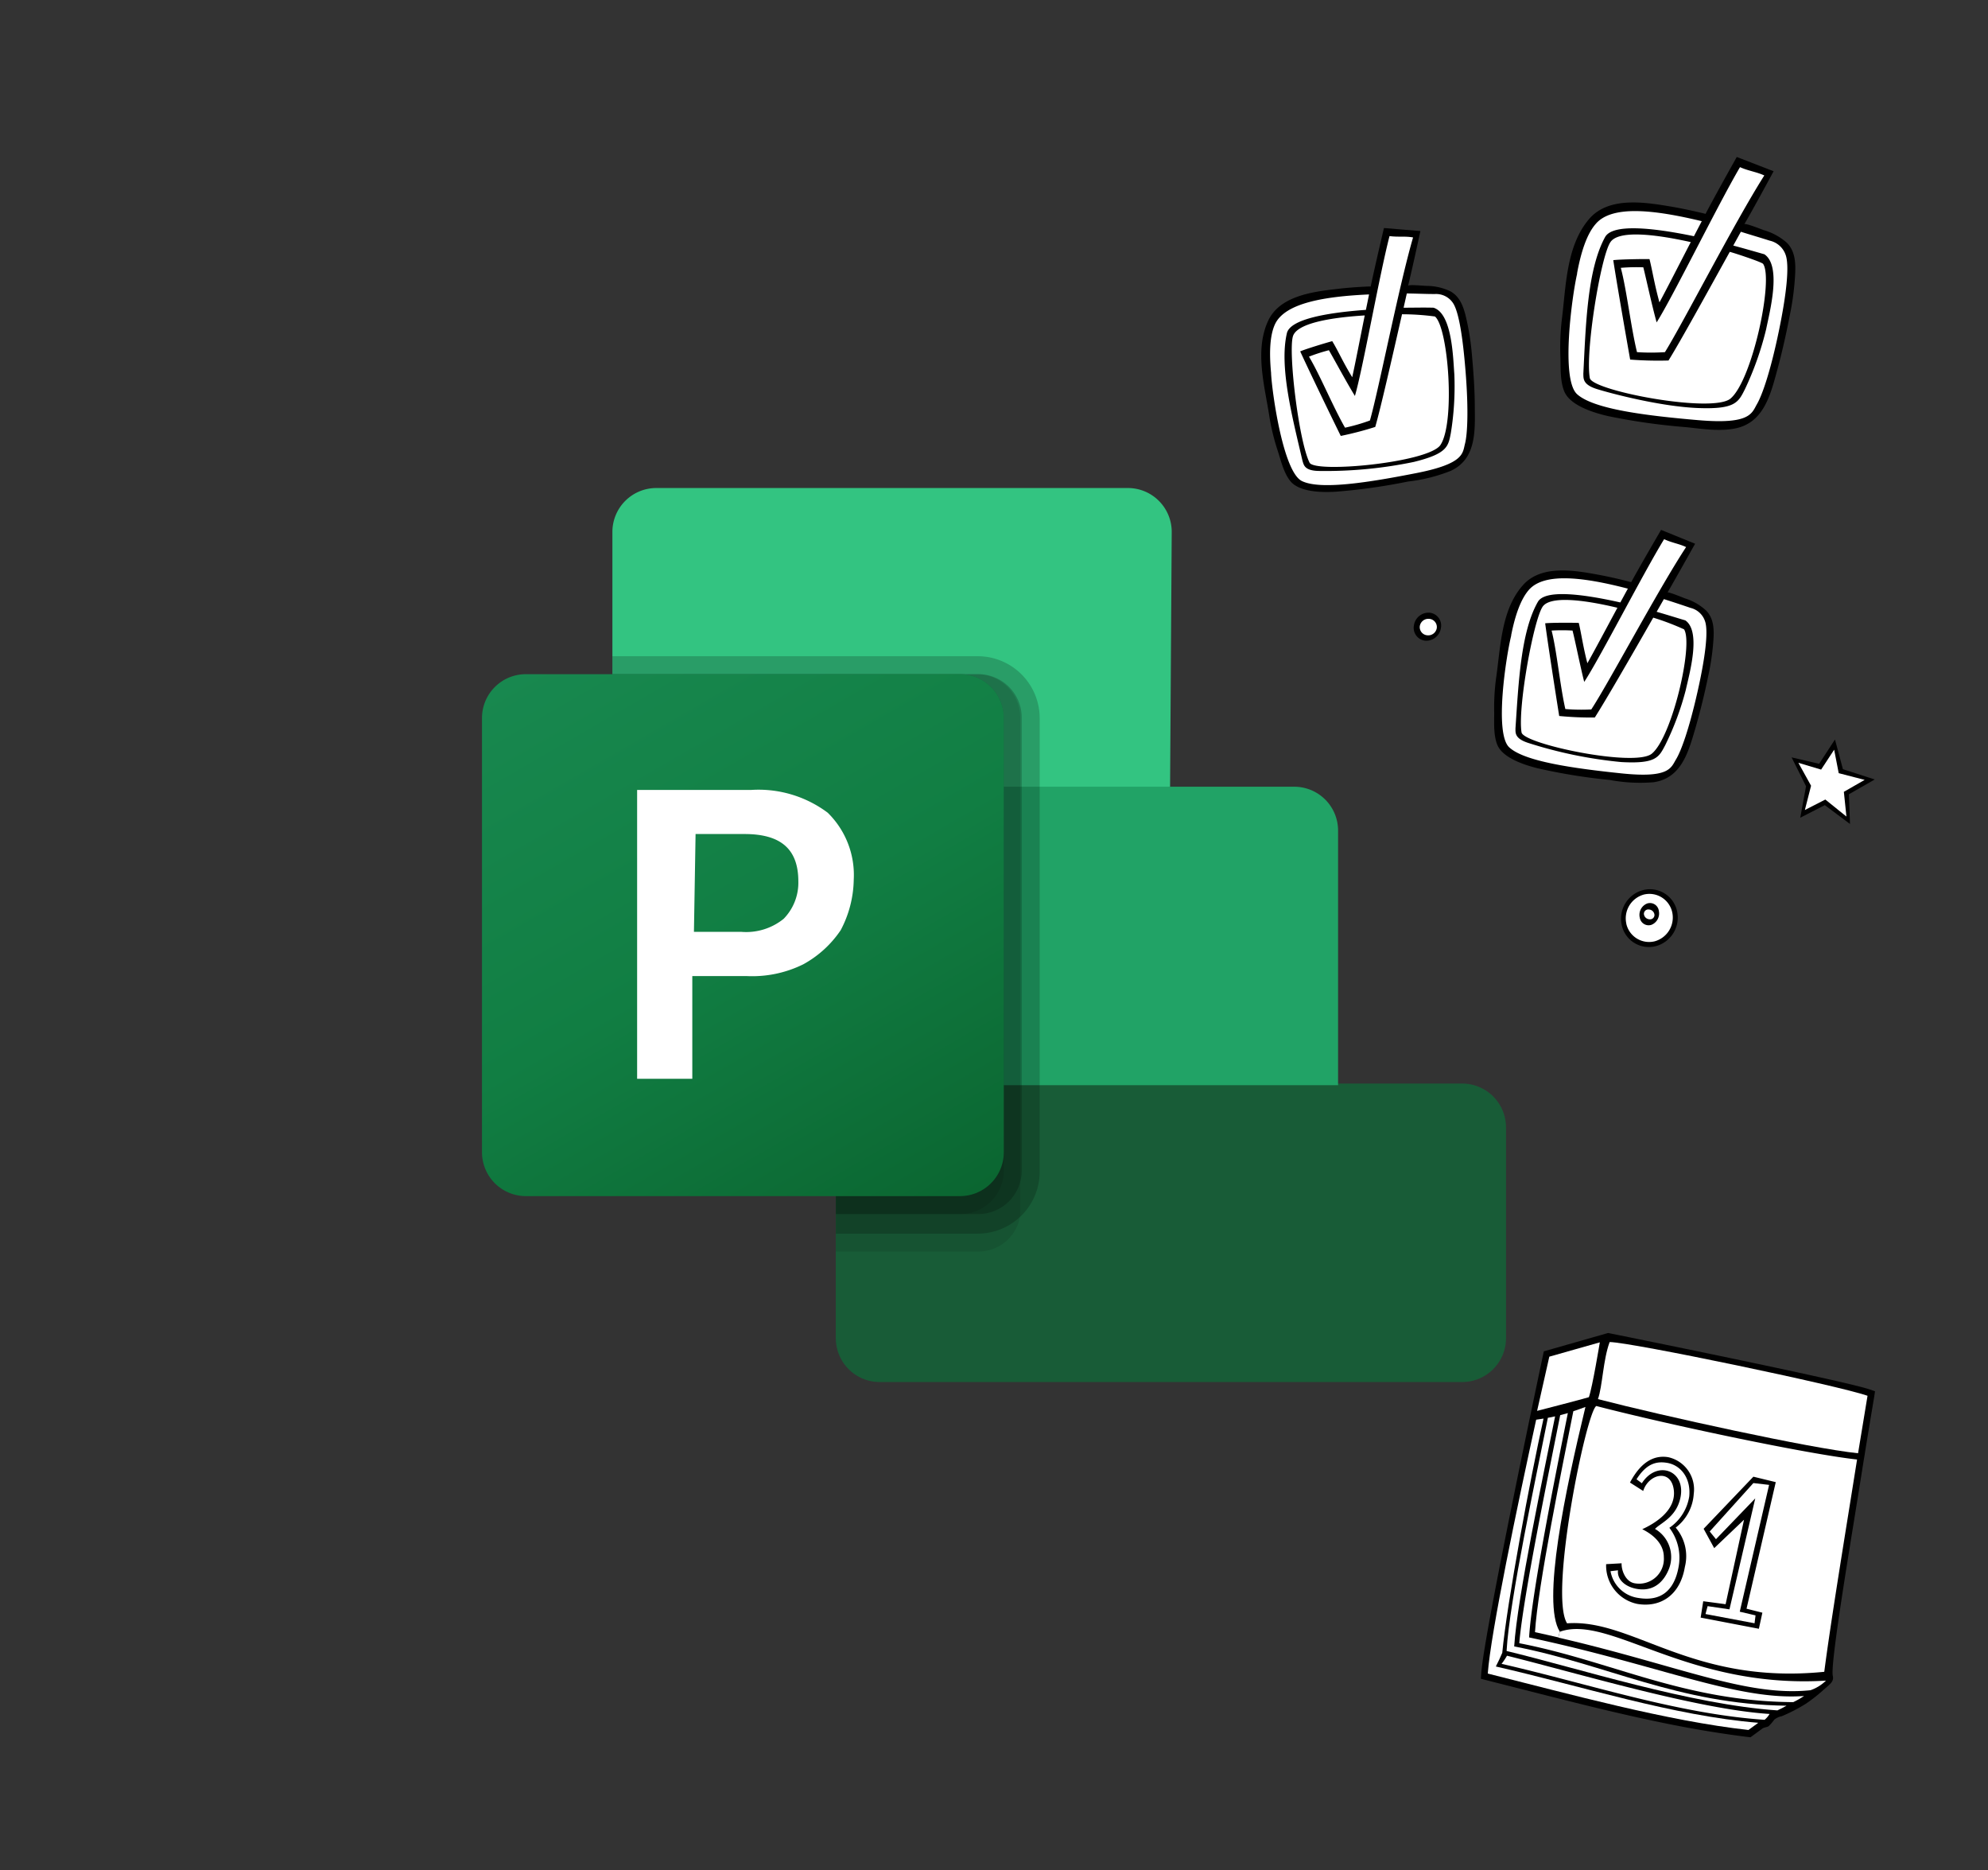 <svg id="project" xmlns="http://www.w3.org/2000/svg" xmlns:xlink="http://www.w3.org/1999/xlink" viewBox="0 0 340.11 319.88"><rect x="0" y="0" width="340.11" height="319.88" fill="#333333" stroke="none"/><defs><style>.cls-1{fill:#185c37;}.cls-2{fill:#33c481;}.cls-3{fill:#21a366;}.cls-4{opacity:0.1;}.cls-4,.cls-5{isolation:isolate;}.cls-5{opacity:0.2;}.cls-6{fill:url(#Dégradé_sans_nom_3);}.cls-7,.cls-9{fill:#fff;}.cls-8,.cls-9{fill-rule:evenodd;}</style><linearGradient id="Dégradé_sans_nom_3" x1="97.98" y1="-353.36" x2="156.11" y2="-454.06" gradientTransform="matrix(1, 0, 0, -1, 0, -243.84)" gradientUnits="userSpaceOnUse"><stop offset="0" stop-color="#18884f"/><stop offset="0.5" stop-color="#117e43"/><stop offset="1" stop-color="#0b6631"/></linearGradient></defs><path class="cls-1" d="M250.12,236.38H150.53a7.51,7.51,0,0,1-7.54-7.53V185.33l38.22-19,47.71,19h21.2a7.5,7.5,0,0,1,7.53,7.53v36A7.5,7.5,0,0,1,250.12,236.38Z"/><path class="cls-2" d="M200.18,134.56l-44.63,15.9-50.78-15.9V91a7.51,7.51,0,0,1,7.54-7.53h80.62A7.5,7.5,0,0,1,200.46,91l-.28,43.53Z"/><path class="cls-3" d="M104.77,134.56H221.39a7.5,7.5,0,0,1,7.53,7.53v43.52H112.31a7.51,7.51,0,0,1-7.54-7.53Z"/><path class="cls-4" d="M143,214.06h24.27a7.23,7.23,0,0,0,7.26-6.13V122.84a7.44,7.44,0,0,0-7.26-7.53H104.77V177.8a7.51,7.51,0,0,0,7.54,7.53H143Z"/><path class="cls-5" d="M167.26,211a10.61,10.61,0,0,0,10.61-10.61V122.84a10.6,10.6,0,0,0-10.61-10.6H104.77v65.84a7.51,7.51,0,0,0,7.54,7.53H143V211Z"/><path class="cls-5" d="M167.26,207.65a7.45,7.45,0,0,0,7.54-7.26V122.84a7.44,7.44,0,0,0-7.26-7.53H104.77V177.8a7.51,7.51,0,0,0,7.54,7.53H143v22.32Z"/><path class="cls-4" d="M164.2,207.65a7.45,7.45,0,0,0,7.53-7.26V122.84a7.44,7.44,0,0,0-7.26-7.53h-59.7V177.8a7.51,7.51,0,0,0,7.54,7.53H143v22.32Z"/><path class="cls-6" d="M90,115.31H164.2a7.5,7.5,0,0,1,7.53,7.53v74.21a7.5,7.5,0,0,1-7.53,7.53H90a7.51,7.51,0,0,1-7.54-7.53V122.84A7.5,7.5,0,0,1,90,115.31Z"/><path class="cls-7" d="M128.49,135.11A19.75,19.75,0,0,1,141.6,139a14.9,14.9,0,0,1,4.46,11.44,19.05,19.05,0,0,1-2.23,8.65,18.3,18.3,0,0,1-6.42,5.85,19.72,19.72,0,0,1-9.76,2h-9.21v17.57H109V135.11Zm-9.77,24.27h8.09a10.2,10.2,0,0,0,7.26-2.23,8.83,8.83,0,0,0,2.51-6.41c0-5.58-3.07-8.09-9.21-8.09H119Z"/><path d="M290,93l-5.82-2.37s-3.41,5.83-5.11,8.94l-.32-.08c-1.94-.5-3.64-.88-5.2-1.17-4.08-.75-9.77-1.79-12.94,1.7-3.82,4.21-3.88,10.7-4.66,16a37.4,37.4,0,0,0-.32,5.89c0,1.75-.13,3.76.51,5.43.9,2.32,4.75,3.52,6.91,4.06a98.6,98.6,0,0,0,12.35,2,28.18,28.18,0,0,0,7.5.39c4.74-.69,5.95-5.14,7.12-9.13.87-3,1.6-6,2.24-9.1a42.84,42.84,0,0,0,.88-6.17c.11-1.78.06-3.58-1.23-4.94a9.38,9.38,0,0,0-3.63-2.1c-.38-.14-2.9-1.19-3-1C286.84,98.65,290,93,290,93Z"/><path class="cls-7" d="M288.11,107.64a44.13,44.13,0,0,0-5.27-2c-4,7-8.15,14.18-10,17.08a56.06,56.06,0,0,1-6.09-.26c-.71-4.46-1.94-12.4-2.4-15.85,1-.12,4.56-.11,5.75-.07.44,1.84.71,3.95,1.47,6.9,1.18-2.09,3.06-5.63,5.14-9.49-6.2-1.48-11.6-2-12.81-.16-1.58,2.43-4.28,17.38-3.59,21.48.33,2,19.38,6,22.28,3.64C286.08,126.06,289.75,110.15,288.11,107.64Z"/><path class="cls-7" d="M284.7,92.22c-3.67,6-11.05,20.45-13.67,24.41-.7-2.74-1.55-7.06-2-8.78a30.13,30.13,0,0,0-3.58,0c.89,3.48,1.44,9.42,2.35,13.42a32.77,32.77,0,0,0,4.44.07c3-4.57,11.38-20.39,16.22-27.77C287.27,93,286.08,92.86,284.7,92.22Z"/><path class="cls-7" d="M291.73,106.35a3.47,3.47,0,0,0-2.52-2.38q-2.25-.77-4.55-1.5l-1.24,2.17c1.66.47,3.32,1,4.91,1.47,2.76,1.91.68,9.17.07,11.92a49.21,49.21,0,0,1-3.52,9.44c-1.09,2.06-1.58,3.2-7.51,2.87a75.39,75.39,0,0,1-16-3.3c-2.27-.76-2.09-1.73-2.1-2.47.52-7.69.91-16.52,3.83-21.63,1.19-2.09,7.27-1.44,14.11.1.43-.78.85-1.57,1.29-2.36-7.36-1.91-14.17-2.83-16.88.15-1.41,1.56-2.4,4.36-3.08,7.79l0,.1c-.84,3.37-2.93,16.67-.35,19.09s10.86,3.59,19.15,4.46,8.52-.94,9.41-2.41,2.24-5.23,3.65-11.47S292.24,108,291.73,106.35Z"/><path d="M243,39.52,236.77,39s-1.55,6.57-2.27,10h-.33c-2,.09-3.74.22-5.32.41-4.11.47-9.86,1.15-11.87,5.41-2.42,5.15-.57,11.37.23,16.69a37.68,37.68,0,0,0,1.43,5.72c.53,1.67,1,3.64,2.07,5,1.55,2,5.58,2,7.8,1.87a101.3,101.3,0,0,0,12.38-1.74,28.44,28.44,0,0,0,7.29-1.82c4.34-2,4.18-6.66,4.13-10.82,0-3.12-.24-6.25-.52-9.36a44.09,44.09,0,0,0-1-6.16c-.42-1.73-1-3.44-2.63-4.36a9.39,9.39,0,0,0-4.08-.94c-.41,0-3.13-.29-3.19,0C241.64,45.9,243,39.52,243,39.52Z"/><path class="cls-7" d="M245.49,54.13a43.27,43.27,0,0,0-5.63-.38c-1.79,7.85-3.64,16-4.58,19.27a56.91,56.91,0,0,1-5.9,1.54c-2-4.06-5.49-11.29-6.94-14.46.88-.39,4.33-1.44,5.48-1.75,1,1.63,1.83,3.58,3.42,6.17.52-2.35,1.28-6.28,2.14-10.57-6.36.39-11.68,1.45-12.29,3.59-.8,2.79,1,17.87,2.85,21.59.91,1.83,20.29,0,22.38-3C249,72.32,247.79,56,245.49,54.13Z"/><path class="cls-7" d="M237.72,40.38c-1.76,6.83-4.58,22.79-5.92,27.34-1.48-2.41-3.56-6.3-4.45-7.82A30,30,0,0,0,223.94,61c1.86,3.08,4.12,8.59,6.17,12.15a31.65,31.65,0,0,0,4.26-1.23c1.5-5.24,4.92-22.84,7.38-31.31C240.4,40.36,239.21,40.58,237.72,40.38Z"/><path class="cls-7" d="M248.58,51.83a3.48,3.48,0,0,0-3.11-1.54c-1.58,0-3.19-.08-4.79-.1l-.55,2.44c1.73,0,3.46-.05,5.12,0,3.2,1,3.34,8.57,3.56,11.38a49.77,49.77,0,0,1-.6,10.06c-.44,2.28-.57,3.52-6.34,4.94a74.29,74.29,0,0,1-16.3,1.54c-2.39-.06-2.51-1-2.74-1.74-1.75-7.51-4-16.06-2.67-21.81.53-2.34,6.53-3.5,13.52-4q.27-1.3.54-2.64c-7.59.34-14.38,1.45-16.09,5.09-.89,1.91-1,4.87-.67,8.35v.11c.19,3.46,2.09,16.79,5.26,18.36s11.44.25,19.62-1.36,7.87-3.39,8.29-5,.62-5.66.13-12S249.56,53.29,248.58,51.83Z"/><path d="M303.43,29.29l-6.3-2.44s-3.57,6.34-5.34,9.73l-.36-.09c-2.09-.5-3.93-.88-5.62-1.17-4.4-.73-10.55-1.74-13.89,2.08-4,4.61-4,11.6-4.73,17.34a40.78,40.78,0,0,0-.23,6.35c.06,1.88-.07,4.06.65,5.83,1,2.49,5.18,3.71,7.51,4.25a107.07,107.07,0,0,0,13.34,1.89c2.68.28,5.4.72,8.08.28,5.11-.83,6.32-5.64,7.5-10,.89-3.25,1.61-6.54,2.25-9.85a46.62,46.62,0,0,0,.83-6.66c.09-1.91,0-3.86-1.41-5.3a10.26,10.26,0,0,0-4-2.18c-.41-.15-3.15-1.24-3.29-1C300.1,35.48,303.43,29.29,303.43,29.29Z"/><path class="cls-7" d="M301.64,45.14c-.22-.33-5.34-2-5.71-2.06-4.2,7.59-8.52,15.43-10.48,18.58a62.14,62.14,0,0,1-6.56-.16c-.85-4.79-2.33-13.32-2.89-17,1-.14,4.91-.21,6.2-.18.5,2,.83,4.24,1.7,7.4,1.23-2.27,3.19-6.12,5.36-10.31-6.7-1.49-12.53-2-13.79.07-1.66,2.64-4.29,18.79-3.48,23.19.41,2.17,21,6.08,24.07,3.5C299.8,65,303.45,47.8,301.64,45.14Z"/><path class="cls-7" d="M297.68,28.59c-3.84,6.55-11.52,22.23-14.26,26.55-.82-2.94-1.81-7.58-2.28-9.42a31.79,31.79,0,0,0-3.85.09c1,3.74,1.72,10.12,2.77,14.42a36.32,36.32,0,0,0,4.78,0c3.11-5,11.89-22.18,17-30.22C300.46,29.38,299.17,29.25,297.68,28.59Z"/><path class="cls-7" d="M305.52,43.68a3.75,3.75,0,0,0-2.76-2.52c-1.63-.52-3.28-1-4.93-1.52L296.53,42c1.8.48,3.6,1,5.32,1.49,3,2,.9,9.86.3,12.84a53.08,53.08,0,0,1-3.62,10.23c-1.13,2.24-1.64,3.47-8,3.23s-14.88-2.48-17.34-3.25-2.28-1.83-2.31-2.62c.42-8.29.67-17.81,3.72-23.37,1.25-2.27,7.8-1.68,15.2-.15l1.34-2.57C283.16,35.91,275.8,35,273,38.3c-1.5,1.7-2.51,4.74-3.19,8.44a.43.43,0,0,1,0,.11c-.84,3.64-2.84,18,0,20.57s11.76,3.67,20.71,4.44,9.16-1.17,10.08-2.77,2.32-5.67,3.72-12.42S306.1,45.48,305.52,43.68Z"/><path d="M313.56,286.65c-.45-1.85,2.57-19.94,3.93-28.42.48-2.93.93-5.78,1.35-8.42l.18-1.07c.15-1,.5-3.08.83-5.1s.66-3.92.79-4.73l.14-.95-.9-.31c-4.33-1.51-44.76-9.66-44.76-9.66l-11,3.14s-10.17,47.75-10.7,55l-.07,1,.93.24,6.31,1.6c10,2.55,21.35,5.45,31.55,7.12,2.44.4,4.76.73,6.9,1l.43.05.36-.26,1.69-1.24c.3-.22.77-.2,1.09-.42a9.08,9.08,0,0,0,.94-1.1,2.89,2.89,0,0,1,1.27-.58,29.75,29.75,0,0,0,4.12-2.13,28,28,0,0,0,3.15-2.49C313.05,288.09,313.79,287.59,313.56,286.65Z"/><path class="cls-7" d="M317.71,249.63c-1.88,11.83-4.54,27.94-5.61,36.31-22.71,2.27-32.77-9.11-44-8.29-3.13-4.9,3.29-36.22,5-37.17C286,243.82,309.49,248.74,317.71,249.63Zm-16.8,28.95.6-2.75-2.71-.68,5-21.65-3.83-.93-8.51,8.91,1.81,3.31,5.1-4.86-3.15,14.45-3.83-.51-.44,2.8ZM288.25,268a7.51,7.51,0,0,0-1.57-6.72,7.88,7.88,0,0,0,3.09-5.79,5.64,5.64,0,0,0-4.38-6.26c-2-.32-4.42.35-6.53,4.34l2.26,1.44c.9-2.89,4.74-3.88,5.23-.22s-3.5,5.9-5.39,6.76c2.13,1.06,3.69,2.66,3.69,4.77a4.24,4.24,0,0,1-4.93,4.49c-1.68-.24-2.36-2.37-2.29-3.43l-2.65.15a6.69,6.69,0,0,0,5.34,6.8C284.09,275,287.45,272.83,288.25,268Z"/><path class="cls-7" d="M319.5,238.73c-.25,1.64-1.31,7.85-1.62,9.83-8.1-.82-33.56-6.42-44.5-9.26.78-2.21.87-6.71,2-9.76C279,229.56,314.65,237,319.5,238.73Z"/><path class="cls-7" d="M312.39,287.45a7.07,7.07,0,0,1-2.65,1.64c-11,1.16-22.55-4.23-43.13-9l.24-1C275.37,276.05,288.59,288.89,312.39,287.45Z"/><path class="cls-7" d="M308.64,290.08a14.71,14.71,0,0,1-1.85,1.05c-18.76-.14-31-7-46.87-10.08.67-8.08,5.22-30,7-39l1.31-.36c-1.83,9.2-6.17,30.45-6.63,38.37C284.13,284.86,297.16,290.9,308.64,290.08Z"/><path class="cls-7" d="M305.65,291.74c-.58.33-1.16.61-1.57.8-14.85-1-34.11-7.22-46.33-10.16.45-8.52,5.25-30.71,7.06-39.88.41-.07.83-.16,1.24-.25-1.84,9.23-6.48,31-7,39.35C274.77,284.63,287.15,291.5,305.65,291.74Z"/><path class="cls-7" d="M302.74,293.15a3.82,3.82,0,0,1-.85,1c-14.85-1-30.25-6.2-45-9.57a12,12,0,0,0,.93-1.39C270,286.21,290.56,292.39,302.74,293.15Z"/><path class="cls-7" d="M300.81,294.66l-1.68,1.23c-13.8-1.51-30.84-6.2-44.6-9.65.51-7,5.08-28.78,8.28-43.42l1.26-.19c-2.25,10.13-6.24,31.41-7.06,40.06-.34.79-.7,1.58-1.1,2.34C270.36,288.32,286.24,293.48,300.81,294.66Z"/><polygon class="cls-7" points="300.34 276.29 300.17 277.64 291.78 276.06 292.14 274.71 295.88 275.26 300.29 256.28 293.57 263.26 292.5 261.94 299.97 253.66 302.66 253.97 297.64 275.66 300.34 276.29"/><path class="cls-7" d="M289,255.93a8,8,0,0,1-3.4,5.38,8.48,8.48,0,0,1,1.61,6.49c-.73,4.45-3.25,6.12-6.91,5.51a5.61,5.61,0,0,1-4.77-4.58l1.28-.15c-.21,1.75,1.57,3.07,3.78,3.25,2.54.21,4.17-1.43,5-3.66a5.57,5.57,0,0,0-2.45-6.67c1-1.05,3.67-2,4.36-5.39.93-4.61-4-6.47-6.61-2.42l-.91-.68c1.7-2.68,3.38-3.11,5.22-2.81C287.54,250.59,289.3,252.79,289,255.93Z"/><path class="cls-7" d="M266.85,279.06l-.24,1c-1.3-.31-2.63-.6-4-.9.46-7.75,4.7-28.48,6.56-37.79.69-.23,1.38-.47,2.07-.73C267.81,254.86,263.71,274.14,266.85,279.06Z"/><path class="cls-7" d="M273.7,229.59s-1.26,7.66-1.87,9.38c-1.19.37-8.86,2.34-8.86,2.34l2.09-9.27Z"/><path class="cls-8" d="M277.45,158.24a5.06,5.06,0,0,1,3.64-6,4.75,4.75,0,0,1,5.82,3.59,5.06,5.06,0,0,1-3.64,6,4.75,4.75,0,0,1-5.82-3.59Z"/><path class="cls-9" d="M278.24,158a4.22,4.22,0,0,1,3-5,4,4,0,0,1,4.84,3,4.22,4.22,0,0,1-3,5,4,4,0,0,1-4.85-3Zm2.28-1.11a2.09,2.09,0,0,1,1.28-2.36,1.53,1.53,0,0,1,2,1.3,2.09,2.09,0,0,1-1.27,2.35,1.53,1.53,0,0,1-2-1.29Z"/><path class="cls-9" d="M282.12,155.56a1,1,0,0,1,.93.93.75.75,0,0,1-.88.74,1,1,0,0,1-.93-.92.75.75,0,0,1,.88-.75Z"/><path class="cls-8" d="M241.89,107a2.54,2.54,0,0,1,2.63-2.21,2.2,2.2,0,0,1,2,2.58,2.55,2.55,0,0,1-2.63,2.22,2.21,2.21,0,0,1-2-2.59Z"/><path class="cls-9" d="M242.9,107.11a1.48,1.48,0,0,1,1.63-1.26,1.4,1.4,0,0,1,1.28,1.55,1.48,1.48,0,0,1-1.63,1.26,1.4,1.4,0,0,1-1.28-1.55Z"/><polygon points="307.99 139.86 312.19 137.71 316.5 140.93 316.31 135.85 320.73 133.32 315.29 131.56 313.93 126.48 311.22 130.64 306.51 129.54 308.98 134.48 307.99 139.86"/><polygon class="cls-7" points="314.57 132.24 313.79 128.23 311.56 131.63 307.67 130.47 309.84 134.39 308.78 138.54 312.28 136.75 315.89 139.66 315.45 135.43 319.01 133.39 314.57 132.24"/></svg>